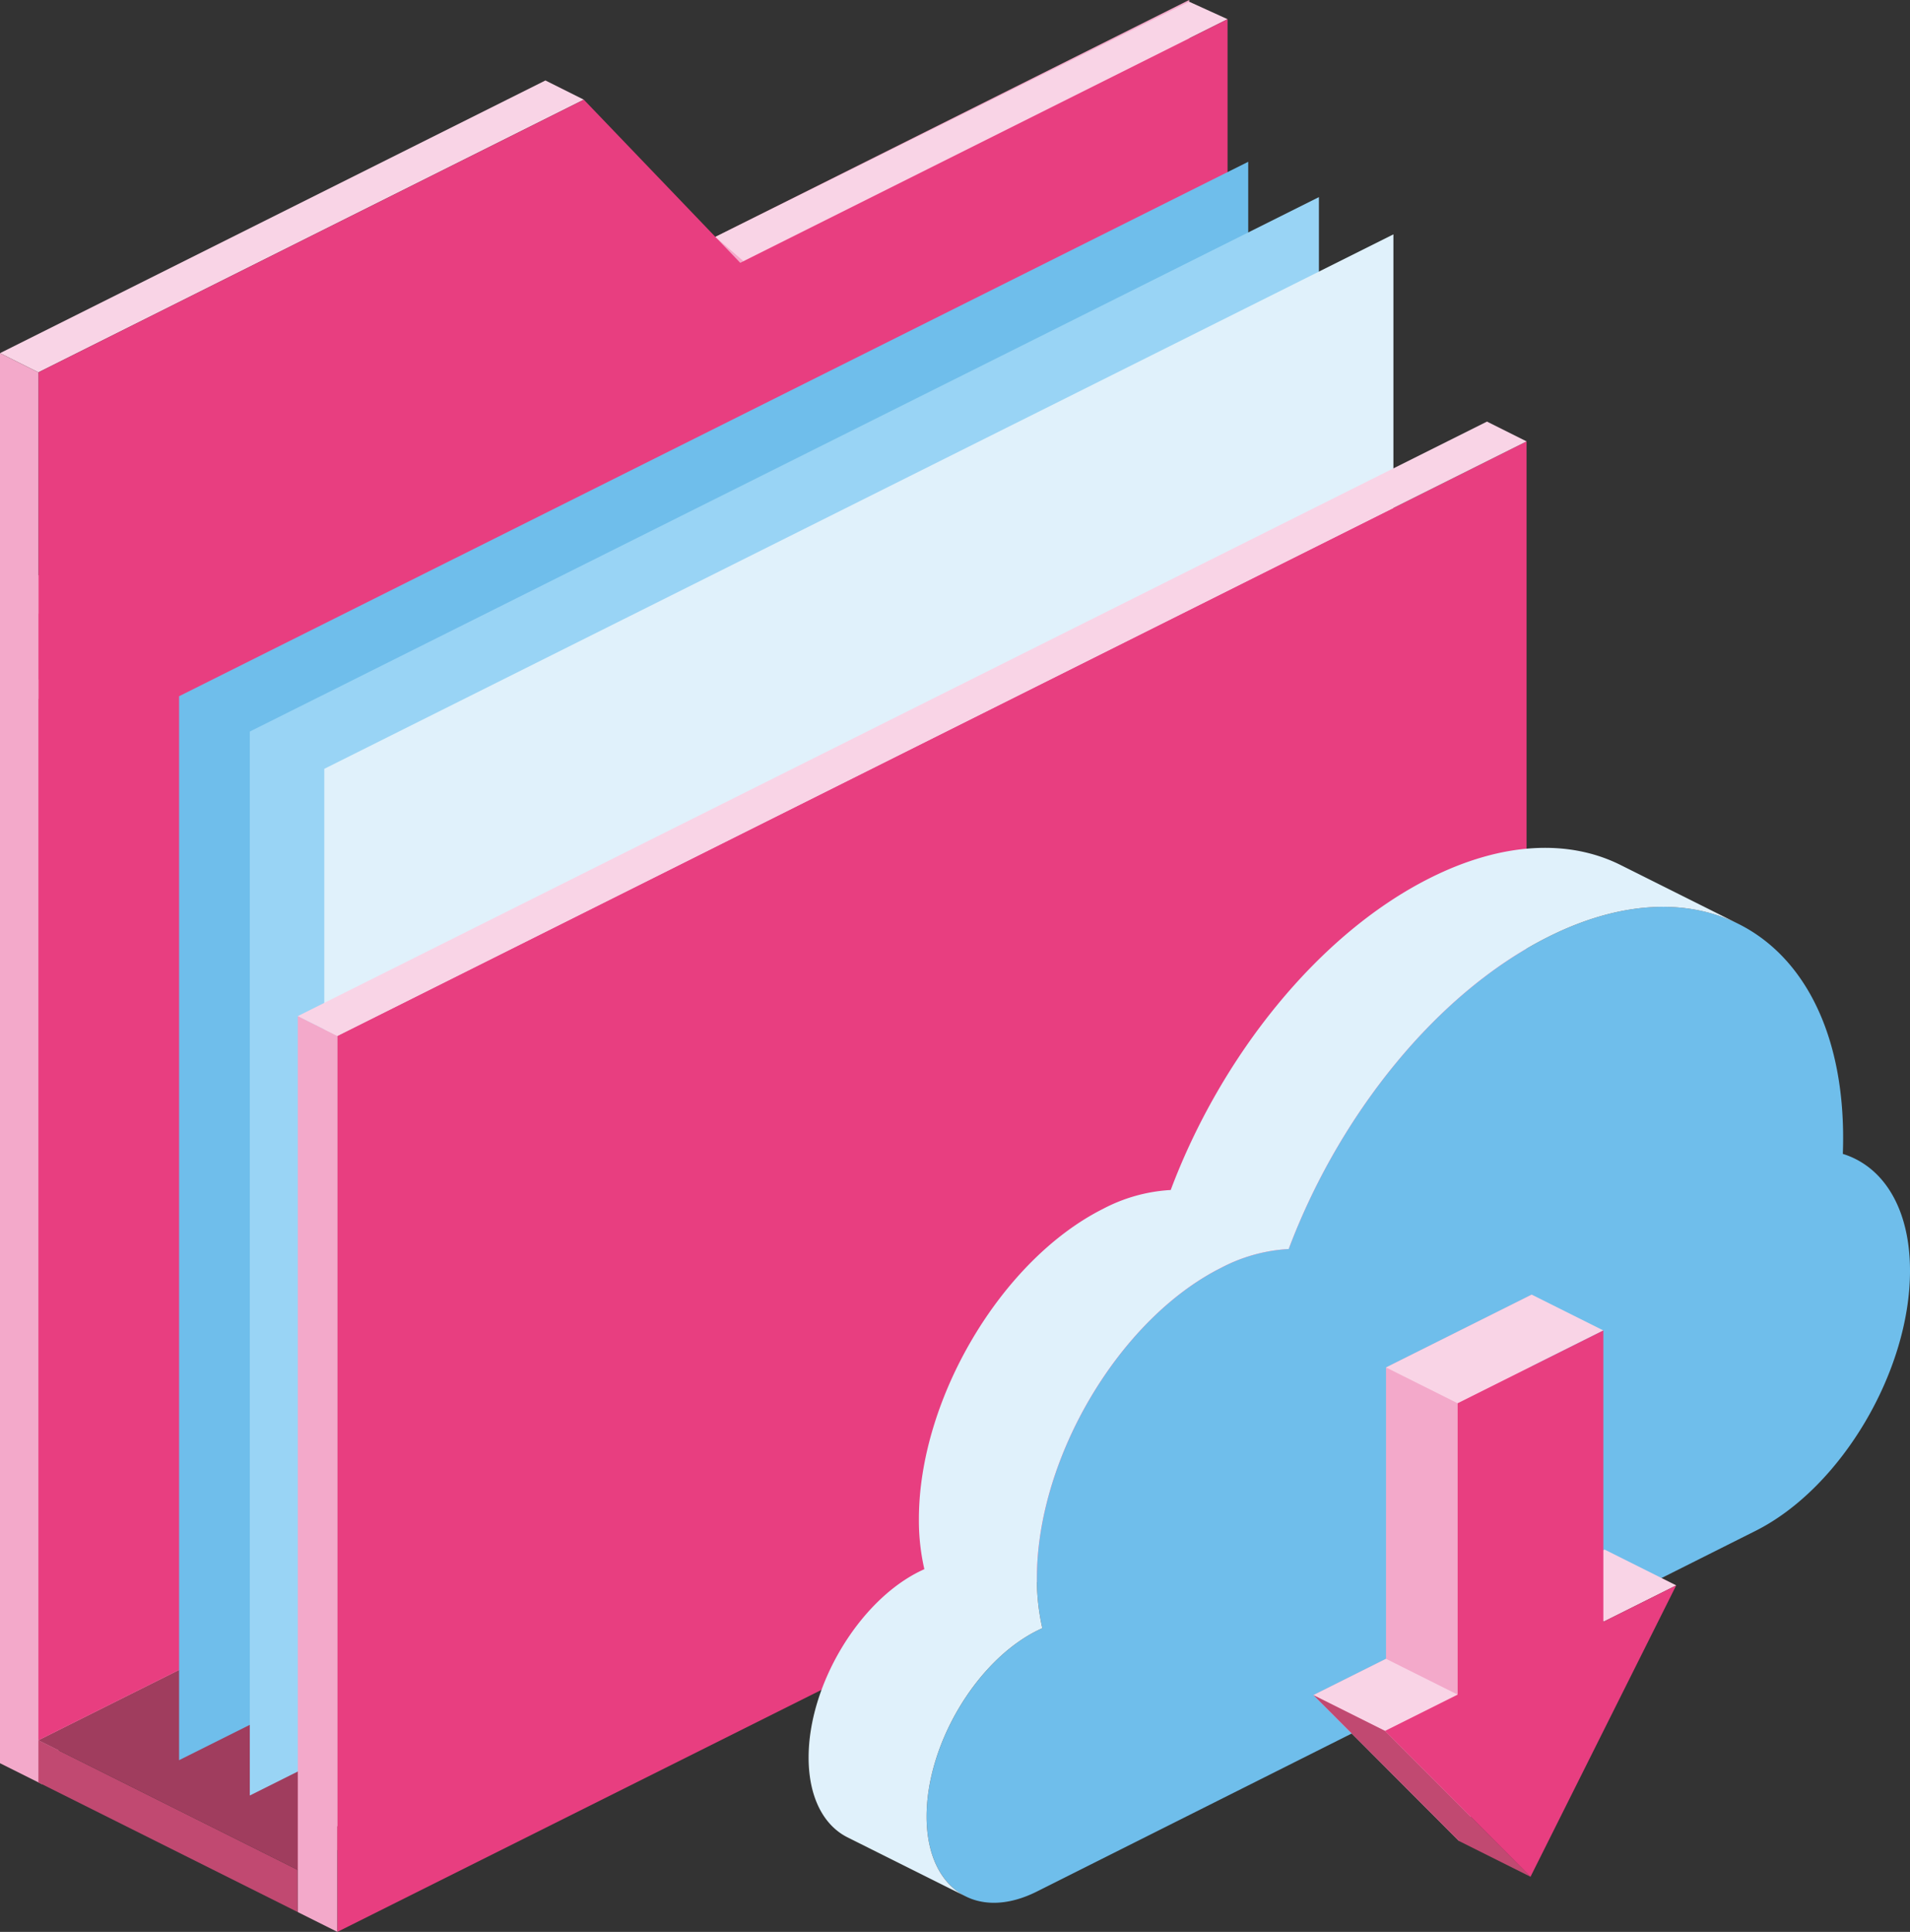 <svg xmlns="http://www.w3.org/2000/svg" width="96.484" height="97.598" viewBox="0 0 96.484 97.598"><rect x="0" y="0" width="96.484" height="97.598" fill="#333333" stroke="none"/><defs><style>.a{fill:#f3a9ca;}.a,.b,.c,.d,.e,.f,.g,.h{fill-rule:evenodd;}.b{fill:#f9d4e6;}.c{fill:#e83e80;}.d{fill:#c14971;}.e{fill:#a03d5e;}.f{fill:#6fbeeb;}.g{fill:#99d4f5;}.h{fill:#e0f1fb;}</style></defs><g transform="translate(-304.99 -850.402)"><path class="a" d="M308.517,937.714l56.545-28.272V850.4L304.99,880.438v59.04l2.125,1.063,1.4-2.826Z"/><path class="b" d="M334.482,855.437l-1.94-.97L304.99,868.243l1.94.97,27.552-13.776Z"/><path class="c" d="M342.55,863.853l-8.068-8.416L306.93,869.213V884.74l35.62-20.888Z"/><path class="b" d="M365.062,850.489l1.94.883L342.55,863.6l-1.422-1.229,23.934-11.881Z"/><path class="d" d="M306.93,938.319v2.129l13.1,6.55v-2.129l-13.1-6.55Z"/><path class="e" d="M367,908.283,306.93,938.319l13.1,6.55L380.1,914.833,367,908.283Z"/><path class="c" d="M367,851.372l-31.907,15.954L306.93,881.408v56.911L367,908.283V851.372Z"/><path class="f" d="M314.037,885.575l54.007-27v53.75l-54.007,27v-53.75Z"/><path class="g" d="M317.608,887.36l54.007-27v53.75l-54.007,27V887.36Z"/><path class="h" d="M321.371,889.242l54.007-27v53.75l-54.007,27v-53.75Z"/><path class="a" d="M322.033,948l-2-1V901.733l2,1V948Z"/><path class="c" d="M322.033,902.736,382.105,872.7v45.264L322.033,948V902.736Z"/><path class="b" d="M382.105,872.7l-2-1-60.072,30.036,2,1L382.105,872.7Z"/><path class="a" d="M306.93,869.213l-1.94-.97v16.5l1.94.97v-16.5Z"/><path class="f" d="M370.089,913.5c2.533-6.744,7.449-12.927,13.093-15.76,8.231-4.131,14.914.415,14.914,10.147q0,.4-.015.809c2.048.635,3.393,2.748,3.393,5.906,0,5.089-3.495,10.976-7.8,13.137l-10.491,5.265-25.813,12.956c-3.075,1.543-5.572-.156-5.572-3.791s2.5-7.84,5.572-9.384c.092-.046.184-.089.275-.13a11.032,11.032,0,0,1-.275-2.528c0-6.075,4.171-13.1,9.309-15.679a8.306,8.306,0,0,1,3.411-.948Z"/><path class="h" d="M353.77,946.207h0l-5.961-2.98h0c-1.206-.6-1.972-2.023-1.972-4.037,0-3.636,2.5-7.84,5.571-9.384.093-.046.185-.09.276-.13a11.035,11.035,0,0,1-.276-2.529c0-6.074,4.172-13.1,9.309-15.678a8.327,8.327,0,0,1,3.412-.949c2.532-6.744,7.448-12.927,13.093-15.759,3.671-1.843,7.033-1.959,9.633-.659h0l5.96,2.98h0c-2.6-1.3-5.962-1.184-9.633.659-5.644,2.833-10.56,9.016-13.093,15.76a8.306,8.306,0,0,0-3.411.948c-5.138,2.579-9.309,9.6-9.309,15.679a11.032,11.032,0,0,0,.275,2.528c-.091.041-.183.084-.275.13-3.075,1.544-5.572,5.748-5.572,9.384,0,2.014.766,3.434,1.973,4.037Z"/><path class="a" d="M382.366,930.525l3.68-1.84-7.36,14.72-7.346-7.367,3.666-1.833V919.486l7.36-3.68v14.72Z"/><path class="b" d="M378.624,921.295l-3.618-1.809,7.36-3.68,3.618,1.809-7.36,3.68Z"/><path class="b" d="M374.959,937.847l-3.618-1.809,3.666-1.833,3.618,1.809-3.666,1.833Z"/><path class="b" d="M386,932.327l-3.618-1.809,3.666-1.833,3.618,1.809L386,932.327Z"/><path class="d" d="M382.311,945.218l-3.625-1.813-7.346-7.367,3.618,1.809,7.353,7.37Z"/><path class="c" d="M385.984,932.334l3.68-1.84-7.36,14.72-7.346-7.367,3.666-1.833V921.295l7.36-3.68v14.719Z"/></g></svg>